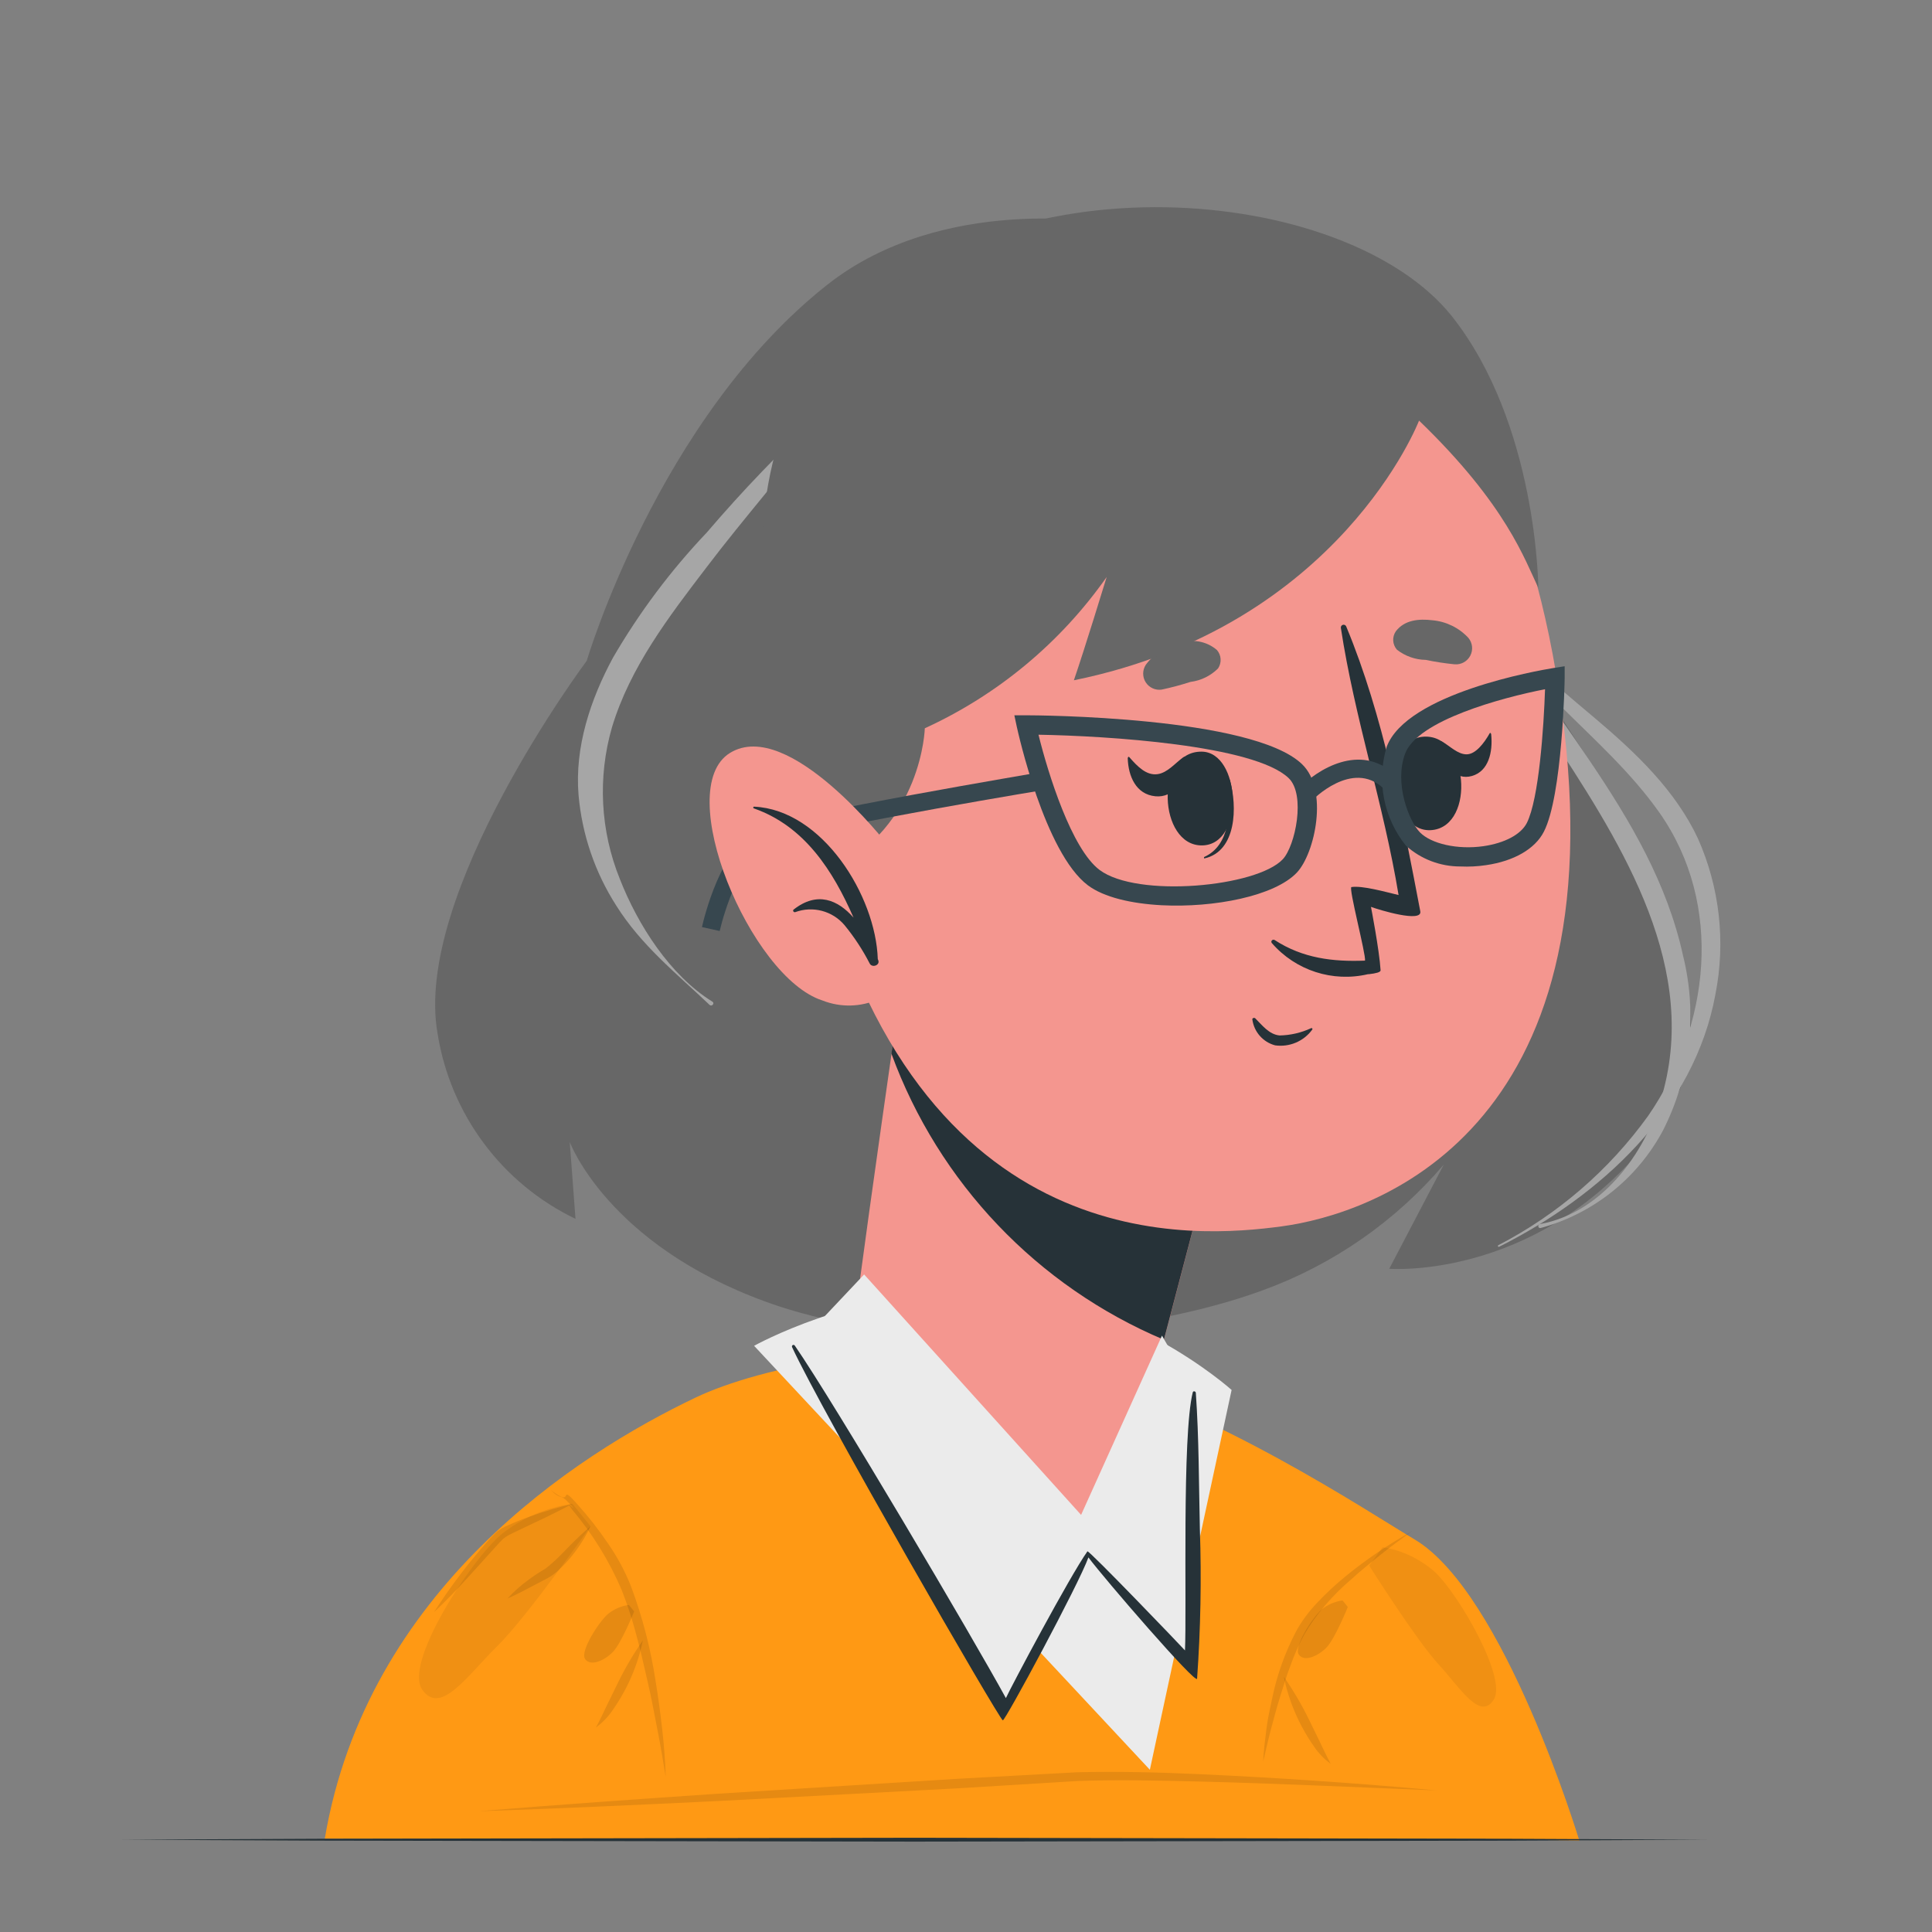 <svg xmlns="http://www.w3.org/2000/svg" xmlns:xlink="http://www.w3.org/1999/xlink" id="e1SAkZ8bDdL1" viewBox="0 0 500 500"><rect x="0" y="0" width="500" height="500" fill="#808080" stroke="none"/><g transform="matrix(2.489 0 0 2.489-335.305-216.82)"><path d="M266.8,235c1.53.366,3.036.823,4.51,1.37.75.26,1.47.56,2.21.88.395.172.767.39,1.11.65.34.31.59.58.87.88c2.095,2.343,3.998,4.851,5.69,7.5q-1.71-1.63-3.29-3.36l-3.14-3.47c-.238-.281-.492-.548-.76-.8-.277-.218-.579-.403-.9-.55-.67-.36-1.39-.67-2.09-1-1.41-.7-2.82-1.39-4.21-2.1Z" transform="translate(2.034 10.985)" opacity="0.1"></path><path d="M264.92,237.31c.74.65,1.42,1.33,2.09,2s1.33,1.36,2,2c.166.149.339.289.52.42l.58.35c.42.27.83.53,1.21.83.789.577,1.519,1.23,2.18,1.95-.9-.39-1.75-.84-2.6-1.29l-1.25-.66c-.21-.1-.42-.22-.67-.37-.214-.146-.421-.303-.62-.47-.748-.659-1.419-1.4-2-2.21-.561-.801-1.044-1.655-1.44-2.55Z" transform="translate(2.034 10.985)" opacity="0.1"></path><path d="M259.48,249.17c.987,1.414,1.863,2.901,2.62,4.45.37.77.76,1.53,1.12,2.3s.71,1.54,1.13,2.31c-.714-.525-1.328-1.176-1.81-1.92-1.479-2.156-2.519-4.582-3.06-7.14Z" transform="translate(2.034 10.985)" opacity="0.1"></path><path d="M264,238.52c0,0,6,11,9.06,13.13s10.55,9.39,12,7.15-5.74-13.3-8.48-15.84-10.88-6.77-10.88-6.77l-1.7,2.33Z" transform="translate(2.034 10.985)" opacity="0.1"></path><path d="M218.69,105.74c-17.55,13.85-25,39.09-25,39.09s-18.1,24.23-15.51,38.77c1.332,8.383,6.691,15.58,14.34,19.26l-.6-8c0,0,3.9,10.6,20.34,16.6s39.4,3.37,51.71-1.17c7.302-2.655,13.79-7.158,18.83-13.07l-5.67,10.83c0,0,16.47,1.32,28.24-15s-13.37-44.63-15.12-50.31-.22-45.41-42.43-43.4c0,0-17.05-3.13-29.13,6.4Z" transform="translate(2.034 10.985)" fill="#676767"></path><path d="M186.6,201.15c-4.43-2.75-7.76-8-9.62-12.74-2.04-5.029-2.329-10.597-.82-15.81c1.89-6.25,5.9-11.47,9.8-16.58c4-5.28,8.46-10.28,12.39-15.62.22-.3-.22-.61-.48-.39-4.191,3.892-8.154,8.022-11.87,12.37-3.741,3.94-7.01,8.303-9.74,13-2.34,4.33-4,9.31-3.58,14.29.36,4.09,1.705,8.033,3.92,11.49c2.61,4.15,6.21,7,9.72,10.34.24.18.53-.19.28-.35Z" transform="translate(22.192-9.885)" fill="#a6a6a6"></path><path d="M310.9,175.52c-3.29-15.08-15.27-25.78-21.74-39.34-3.5-7.34-6-15.3-10.85-21.89-.14-.18-.44,0-.32.23c4,5.88,5.88,12.62,8.49,19.14s6.46,12.56,10.35,18.51c7.07,10.8,15.56,23.57,12.08,37.14-1.6,6.26-6.17,12.87-12.92,14.1-.26.05-.16.48.1.4c5.442-1.483,10.034-5.139,12.7-10.11c2.869-5.609,3.618-12.064,2.11-18.18Z" transform="translate(-1.18 10.985)" fill="#a6a6a6"></path><path d="M311.05,179.49c1.07-5.441.438-11.08-1.81-16.15-2.33-5-6.42-8.89-10.57-12.41-4.78-4.05-9.87-8-12.53-13.79-.11-.25-.47,0-.36.2c4.18,9.61,13.63,15,19.47,23.32c6.68,9.55,5.22,22.18-1.2,31.49-4.065,5.645-9.403,10.252-15.58,13.45-.029.016-.046.046-.047.079s.017.063.045.08.063.017.092.001c10.53-5.3,20.29-14.18,22.49-26.27Z" transform="translate(2.034 10.985)" fill="#a6a6a6"></path><path d="M303.38,391.73l14.739.733c0,0-9.817-92.617-21.607-112.617-6-10.13-26.613-49.326-44.703-62.676-21.28-15.72-41.71-1.25-49.66,9.52-15.91,21.56-43.24,72.28-48.73,165.05l149.96-.01Z" transform="matrix(.792 0 0 0.278 46.977 169.389)" fill="#ff9914"></path><g opacity="0.1"><path d="M182.48,264.45c8.28-.68,16.58-1.26,24.87-1.82l24.89-1.55l12.45-.68c4.18-.1,8.34,0,12.5.19q12.46.56,24.88,1.7l-12.45-.51c-4.15-.17-8.31-.32-12.46-.42s-8.3-.2-12.43-.05l-12.44.76-24.9,1.32c-8.3.4-16.6.79-24.91,1.06Z" transform="translate(2.034 10.985)"></path></g><path d="M192.2,232.49c-2.713.376-5.273,1.478-7.41,3.19-3.23,2.75-10.13,13.39-8.21,16.13s4.68-1.45,7.81-4.53s9.69-12.46,9.69-12.46l-1.88-2.33Z" transform="translate(2.034 10.985)" opacity="0.06"></path><path d="M192.2,232.49c-2.713.376-5.273,1.478-7.41,3.19-3.23,2.75-10.13,13.39-8.21,16.13s4.68-1.45,7.81-4.53s9.69-12.46,9.69-12.46l-1.88-2.33Z" transform="matrix(-.74 0 0 0.82 420.701 57.346)" opacity="0.06"></path><path d="M198.07,243c-.79.111-1.536.432-2.16.93-.94.8-2.95,3.9-2.39,4.7s2,.17,2.88-.73s2.22-4.22,2.22-4.22l-.55-.68Z" transform="translate(2.034 10.985)" opacity="0.1"></path><path d="M198.07,243c-.79.111-1.536.432-2.16.93-.94.8-2.95,3.9-2.39,4.7s2,.17,2.88-.73s2.22-4.22,2.22-4.22l-.55-.68Z" transform="translate(76.237 10.519)" opacity="0.1"></path><path d="M189.94,231.045c2.651,2.066.611-.969,2.83,1.555c1.131,1.26,2.173,2.597,3.12,4c.975,1.398,1.783,2.905,2.41,4.49c1.18,3.164,2.031,6.441,2.54,9.78.27,1.65.5,3.32.69,5s.32,3.34.37,5c-.28-1.65-.54-3.3-.87-4.94s-.61-3.28-1-4.91-.72-3.25-1.17-4.84c-.416-1.599-.927-3.172-1.53-4.71-1.293-3.035-3.032-5.859-5.16-8.38-1-1.3.88.63-.25-.6s-.78-.265-1.98-1.445Z" transform="translate(2.034 10.985)" opacity="0.1"></path><path d="M192.2,232.49c-1.39.74-2.8,1.43-4.21,2.09-.7.34-1.41.66-2.09,1-.316.145-.615.327-.89.54-.24.22-.52.53-.77.81l-3.13,3.46c-1.06,1.16-2.15,2.28-3.3,3.36c1.694-2.647,3.597-5.155,5.69-7.5.28-.29.53-.57.87-.87.341-.268.718-.486,1.12-.65.73-.33,1.46-.63,2.2-.89c1.478-.53,2.984-.98,4.51-1.35Z" transform="translate(2.034 10.985)" opacity="0.1"></path><path d="M194.08,234.82c-.41.885-.909,1.726-1.49,2.51-.584.807-1.255,1.548-2,2.21-.196.17-.403.327-.62.47-.213.135-.433.259-.66.37l-1.26.66c-.84.45-1.69.9-2.6,1.29.661-.717,1.391-1.367,2.18-1.94.39-.3.8-.57,1.21-.83.22-.13.43-.25.59-.36.177-.131.347-.271.51-.42.69-.58,1.35-1.28,2-1.95s1.4-1.36,2.14-2.01Z" transform="translate(2.034 10.985)" opacity="0.1"></path><path d="M199.53,246.68c-.534,2.565-1.578,4.996-3.07,7.15-.483.741-1.096,1.388-1.81,1.91.42-.77.77-1.54,1.14-2.31s.74-1.53,1.12-2.29c.756-1.553,1.632-3.044,2.62-4.46Z" transform="translate(2.034 10.985)" opacity="0.1"></path><path d="M199.53,246.68c-.534,2.565-1.578,4.996-3.07,7.15-.483.741-1.096,1.388-1.81,1.91.42-.77.77-1.54,1.14-2.31s.74-1.53,1.12-2.29c.756-1.553,1.632-3.044,2.62-4.46Z" transform="matrix(-1 0 0 1 467.73 14.775)" opacity="0.1"></path><path d="M211.09,216.06l41.15,44.08l8.5-39.49c0,0-11.53-10.4-26.38-10.4-12.91,0-23.27,5.81-23.27,5.81Z" transform="translate(2.034 10.985)" fill="#ebebeb"></path><path d="M221,218.45c.58,2.94,12.52,21.31,25.76,18.91c9.31-1.69,6.57-20.47,6.57-20.47l6.84-26.1-32.33-22.16c0,0-7.08,48.57-6.84,49.82Z" transform="translate(2.034 10.985)" fill="#f4968f"></path><path d="M225.37,185.69c4.909,13.414,15.17,24.185,28.33,29.74l6.47-24.64-32.33-22.16c0,0-1.12,7.71-2.47,17.06Z" transform="translate(2.034 10.985)" fill="#263238"></path><path d="M295.08,150.09c5.94,43.8-19.67,52.28-29.13,53.55-8.59,1.14-38,4-48.43-39s8.09-59.54,27.6-63.2s44.03,4.85,49.96,48.65Z" transform="translate(2.034 10.985)" fill="#f4968f"></path><path d="M283.93,145.2c-1.007-.1-2.009-.253-3-.46-1.089-.017-2.142-.389-3-1.06-.474-.539-.519-1.331-.11-1.92.91-1.18,2.39-1.31,3.8-1.14c1.425.126,2.754.774,3.73,1.82.439.518.523,1.25.212,1.854s-.955.962-1.632.906Z" transform="translate(2.034 10.985)" fill="#676767"></path><path d="M253.46,147.83c1.013-.215,2.014-.482,3-.8c1.085-.136,2.095-.628,2.87-1.4.399-.593.35-1.381-.12-1.92-1.08-.926-2.578-1.19-3.91-.69-1.401.287-2.646,1.085-3.49,2.24-.354.553-.354,1.262.001,1.814s.999.848,1.649.756Z" transform="translate(2.034 10.985)" fill="#676767"></path><path d="M260.55,157.21c0-.11-.23.16-.21.28.34,3,.23,6.51-2.42,7.73-.08,0-.06.19,0,.16c3.33-.74,3.44-5.38,2.63-8.17Z" transform="translate(2.034 10.985)" fill="#263238"></path><path d="M257.59,154.28c-4.88,0-4.46,9.78.06,9.75s4.04-9.77-.06-9.75Z" transform="translate(2.034 10.985)" fill="#263238"></path><path d="M255.7,154.88c-.83.59-1.62,1.59-2.65,1.74-1.18.17-2.12-.82-2.94-1.76-.09-.1-.17,0-.17.12.06,1.86.86,3.75,2.88,3.94c1.84.18,3.08-1.53,3.47-3.43.07-.35-.29-.85-.59-.61Z" transform="translate(2.034 10.985)" fill="#263238"></path><path d="M278,156c0-.12.24.13.24.26c0,3,.53,6.48,3.3,7.39.09,0,.09.18,0,.17-3.42-.36-4.07-4.97-3.54-7.82Z" transform="translate(2.034 10.985)" fill="#263238"></path><path d="M280.54,152.74c4.85-.54,5.58,9.19,1.08,9.69s-5.15-9.24-1.08-9.69Z" transform="translate(2.034 10.985)" fill="#263238"></path><path d="M282.62,153.23c.81.46,1.64,1.34,2.56,1.33s1.79-1.12,2.39-2.18c.06-.11.15,0,.16.1.19,1.86-.28,3.84-2,4.33s-2.93-1.07-3.51-2.88c-.15-.34.07-.88.4-.7Z" transform="translate(2.034 10.985)" fill="#263238"></path><path d="M263.19,182c.72.71,1.44,1.69,2.54,1.79c1.127-.02,2.237-.276,3.26-.75.042-.028.098-.021.131.018s.033.095-.001.132c-.886,1.21-2.365,1.835-3.85,1.63-1.259-.332-2.195-1.39-2.37-2.68-.05-.14.18-.23.29-.14Z" transform="translate(2.034 10.985)" fill="#263238"></path><path d="M275.23,170.42c0,0,.87,4.47,1,6.6c0,.2-.5.32-1.22.4c0,0-.06,0-.09,0-3.676.862-7.528-.386-10-3.24-.16-.2.1-.44.3-.31c2.92,1.9,6.06,2.27,9.39,2.14.12-.6-1.74-7.61-1.41-7.65c1.16-.17,3.5.5,4.9.83-1.54-9.37-4.58-18.42-6-27.78-.018-.141.07-.275.207-.315s.282.026.343.155c3.86,9.26,5.87,20,7.71,29.64.21,1.21-4.26-.15-5.13-.47Z" transform="translate(2.034 10.985)" fill="#263238"></path><path d="M219,166.67c9.59-4.71,9.84-14.82,9.84-14.82c7.588-3.472,14.115-8.901,18.91-15.73-.28.91-2.28,7.44-3.41,10.74c27.67-5.64,35.89-27,35.89-27c9.15,8.82,11,14.53,12.4,17.37c0,0-.09-17-9-28.24-11-13.76-47.2-16.92-63.64,1.53-17.73,19.92-.99,56.15-.99,56.15Z" transform="translate(2.034 10.985)" fill="#676767"></path><path d="M269,159.47l-1.27-1.34c1.89-2,6.42-4.83,10-1.44l-1.21,1.4c-3.24-3.03-7.38,1.2-7.52,1.38Z" transform="translate(2.034 10.985)" fill="#37474f"></path><path d="M207.51,172.93l-1.84-.41c.19-.87,2-8.47,5.9-10.21c3.66-1.62,28.81-5.78,29.87-6l.31,1.87c-7.21,1.18-26.58,4.56-29.41,5.82-2.58,1.19-4.34,6.84-4.83,8.93Z" transform="translate(2.034 10.985)" fill="#37474f"></path><path d="M253.45,170.25c-3.15-.17-6-.83-7.65-2.07-4.5-3.38-7.27-15.93-7.39-16.46l-.26-1.22h1.25c.95,0,23.48.1,28.66,5.08c2.79,2.67,1.34,9.28-.53,11.27-2.31,2.45-8.63,3.68-14.08,3.4Zm-12.79-17.73c1,4.06,3.44,11.87,6.35,14.06c3.92,2.94,16.35,1.77,19.05-1.11c1.3-1.38,2.41-6.72.61-8.44-3.59-3.44-18.93-4.39-26.01-4.51Z" transform="translate(2.034 10.985)" fill="#37474f"></path><path d="M284.54,166.22c-2.098.009-4.123-.764-5.68-2.17-2.316-2.882-3.064-6.719-2-10.26c2.07-5.57,15.77-7.95,17.32-8.2l1.19-.19v1.2c0,.5-.24,12.26-2.16,16-.91,1.79-3.11,3.06-6,3.48-.883.134-1.778.181-2.67.14Zm8.79-18.43c-4.5.88-13.27,3.24-14.55,6.7-1.15,3.08.39,7,1.54,8.18s3.89,1.83,6.6,1.44c2.22-.32,3.9-1.22,4.51-2.4c1.27-2.49,1.77-10.01,1.9-13.92Z" transform="translate(2.034 10.985)" fill="#37474f"></path><path d="M225,164c0,0-10.31-13.33-16.41-9.59s2.12,23.36,9.6,25.74c1.888.75,4.0.699,5.851-.14s3.28-2.395,3.959-4.31L225,164Z" transform="translate(2.034 10.985)" fill="#f4968f"></path><path d="M211.09,160c-.11,0-.13.16,0,.19c5.26,1.85,8.21,6.49,10.34,11.35-1.62-1.84-3.76-2.78-6.23-.84-.13.1,0,.31.16.27c1.829-.677,3.885-.133,5.14,1.36c1.012,1.237,1.89,2.578,2.62,4c.26.45,1.08.16.88-.36l-.05-.12c-.21-6.58-5.76-15.52-12.86-15.85Z" transform="translate(2.034 10.985)" fill="#263238"></path><path d="M253.5,215l-8.41,18.64-22.56-25-7,7.42c0,0,21.47,39.11,21.67,37.39l8.5-16l10.8,11.85.28-28.59L253.5,215Z" transform="translate(2.034 10.985)" fill="#ebebeb"></path><path d="M257.44,235.15c-.11-4.72-.09-9.48-.42-14.19c0-.17-.27-.25-.32-.06-1.13,4.51-.61,22.57-.81,26.88v-.05c-.45-.51-10-10.45-10.14-10.3-1.81,2.53-8,14.19-8.48,15.26-3.39-6.21-17.86-30.73-21.94-36.64-.027-.052-.079-.085-.137-.088s-.114.026-.145.075-.034.111-.008.163c3,6.53,21.63,38.87,21.91,38.8.19.16,7.93-14.2,8.9-16.94c1.6,2.15,11.23,13.31,11.3,12.61.367-5.165.463-10.345.29-15.52Z" transform="translate(2.034 10.985)" fill="#263238"></path><path d="M273.55,228.19c-1.19,1.17-2.37,2.36-3.49,3.6s-2.23,2.47-3.26,3.77c-2.135,2.517-3.878,5.343-5.17,8.38-.605,1.536-1.113,3.11-1.52,4.71-.46,1.59-.8,3.22-1.17,4.84s-.68,3.26-1,4.91-.58,3.29-.86,4.94c.05-1.68.21-3.35.36-5s.43-3.33.69-5c.512-3.336,1.367-6.61,2.55-9.77.621-1.589,1.427-3.099,2.4-4.5.955-1.398,1.997-2.733,3.12-4c2.229-2.519,4.689-4.822,7.35-6.88Z" transform="matrix(.941 0 0 0.682 24.145 90.681)" opacity="0.1"></path></g><g transform="translate(-18.388 56.608)"><polygon points="44.45,392.16 95.84,391.92 147.23,391.83 250,391.66 352.77,391.83 404.16,391.92 455.55,392.16 404.16,392.41 352.77,392.5 250,392.66 147.23,392.49 95.84,392.4 44.45,392.16" transform="translate(5.064 27.343)" fill="#263238"></polygon></g></svg>